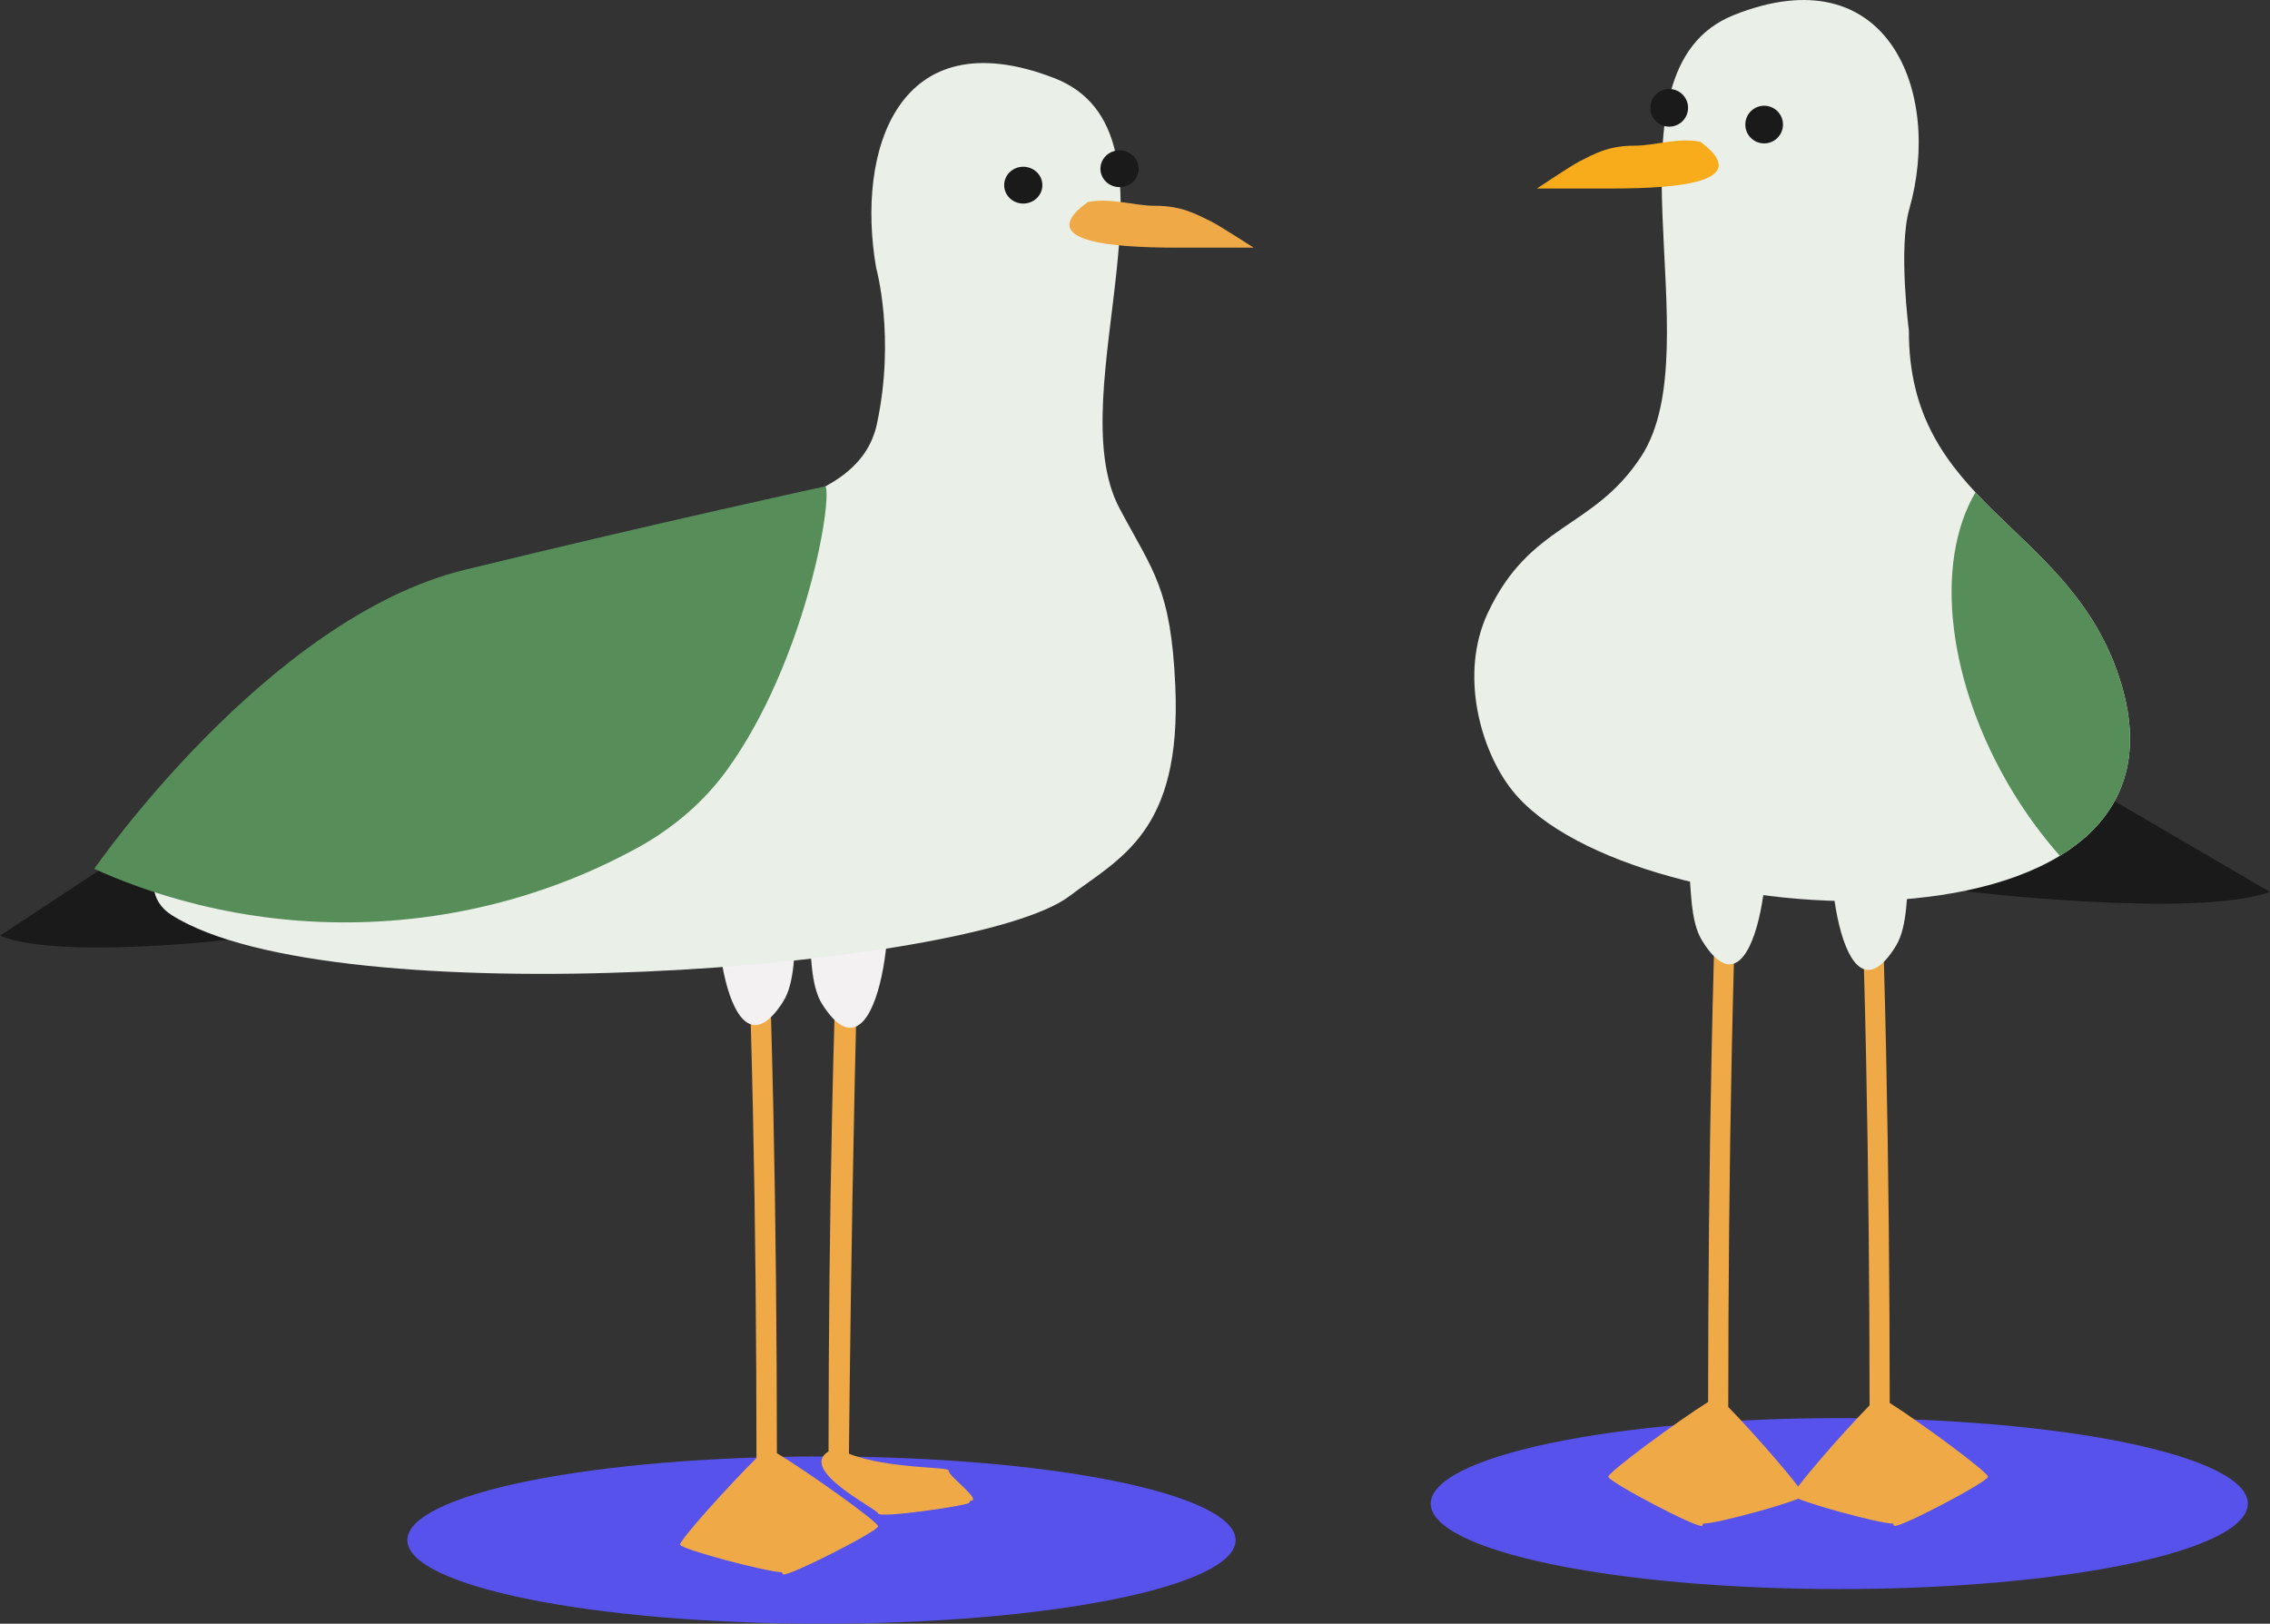<svg xmlns="http://www.w3.org/2000/svg" id="Calque_2" data-name="Calque 2" viewBox="0 0 1285.64 919.83"><rect x="0" y="0" width="1285.64" height="919.83" fill="#333333" stroke="none"/><defs><style>      .cls-1 {        fill: #5752eb;      }      .cls-2 {        fill: #efaa47;      }      .cls-3 {        fill: #eaefe8;      }      .cls-4 {        fill: #f3f1f2;      }      .cls-5 {        fill: #568d58;      }      .cls-6 {        fill: #1a1a1a;      }      .cls-7 {        fill: #f8ac1b;      }    </style></defs><g id="Calque_8" data-name="Calque 8"><g><path class="cls-1" d="M230.69,872.47c0,26.17,105.03,47.37,234.55,47.37s234.57-21.2,234.57-47.37c0-12.57-24.72-24.61-68.71-33.51-43.97-8.89-103.63-13.87-165.86-13.87s-121.86,4.98-165.86,13.87c-43.97,8.89-68.69,20.94-68.69,33.51h0Z"></path><g><path class="cls-6" d="M0,530.11l131.9-87.17c7.66,28.56,14.21,57.76,20.03,86.87,0,0-114.2,15.45-151.93.29h0Z"></path><g><path class="cls-1" d="M1273.09,851.79c0,26.75-103.6,48.42-231.37,48.42s-231.4-21.67-231.4-48.42c0-12.85,24.38-25.16,67.78-34.25,43.38-9.09,102.23-14.18,163.61-14.18s120.21,5.09,163.61,14.18c43.38,9.09,67.76,21.4,67.76,34.25h0Z"></path><path class="cls-2" d="M1070.27,794.78c-.13-132.12-2.31-264.31-8.95-395.64l-11.39.74c6.64,131.44,8.82,263.84,8.94,396.25-15.11,15.33-44.32,48.87-43.57,51.11.91,2.75,49.33,16.04,56.91,15.9.23.71.43,1.14.59,1.26,2.34,1.69,52.79-24.74,53.12-27.82.24-2.44-38.42-30.92-55.64-41.81h0Z"></path><path class="cls-2" d="M978.82,797.03c.08-133.77,2.21-267.53,8.94-400.31l-11.39-.74c-6.7,132.2-8.85,265.25-8.96,398.24-16.73,10.43-56.78,39.87-56.52,42.37.32,3.08,50.77,29.51,53.1,27.82.15-.12.36-.55.59-1.26,7.53.16,56.02-13.15,56.92-15.9.73-2.2-27.36-34.51-42.68-50.21h0Z"></path><path class="cls-3" d="M956.14,487.46c1.84,15.16.87,34.01,7.78,45.27,31.27,50.89,43.35-56.18,33.25-79.48-14.53-33.55-49.73,4.48-41.03,34.21h0Z"></path><path class="cls-3" d="M1081.55,490.62c-1.86,15.16-.89,34.02-7.79,45.27-31.26,50.89-43.36-56.16-33.26-79.48,14.56-33.55,49.73,4.49,41.05,34.21h0Z"></path><path class="cls-6" d="M1285.64,505.31l-149.13-87.17c-8.66,28.56-16.07,57.76-22.64,86.87,0,0,129.11,15.45,171.77.29h0Z"></path><path class="cls-3" d="M1081.12,187.29s-6.09-46.78.23-68.84c19.01-66.51-12.46-144.59-99.35-109.93-79.14,31.58-11.2,187.07-52.57,250.18-27.2,41.51-62.77,37.28-86.81,88.57-16.27,34.72-4.09,77.78,13.73,100.34,66.78,84.51,404.56,103.63,342.41-68.19-30.07-83.11-117.96-94.28-117.64-192.12h0Z"></path><path class="cls-7" d="M963.06,80.32c-13.1-2.54-25.54,2.21-37.48,2.21-14.97,0-23.11,4.94-30.86,8.81-5.3,2.66-24.06,15.44-24.25,15.44-11.02,0,22.05,0,33.07,0,23.14,0,96.74,1.45,59.53-26.46h0Z"></path><path class="cls-6" d="M988.48,70.57c0,2.83,1.11,5.54,3.12,7.54,2,2.01,4.71,3.13,7.54,3.13,5.89,0,10.67-4.77,10.67-10.67s-4.79-10.67-10.67-10.67c-2.83,0-5.54,1.12-7.54,3.13-2.01,2-3.12,4.72-3.12,7.54h0Z"></path><path class="cls-6" d="M934.71,61.08c0,2.83,1.11,5.54,3.11,7.56,2.02,2,4.73,3.11,7.56,3.11,5.89,0,10.67-4.77,10.67-10.67s-4.79-10.67-10.67-10.67c-2.83,0-5.54,1.12-7.56,3.12-2,2-3.11,4.72-3.11,7.54h0Z"></path><path class="cls-5" d="M1118.82,278.89c27.56,29.6,62.98,53.6,79.95,100.54,18.32,50.67,1.86,84.71-32.15,105.41-9.92-11.25-19.01-23.62-26.97-36.76-36.39-60.26-44.75-128.27-20.82-169.19h0Z"></path></g><path class="cls-2" d="M469.25,822.23c.13-129.25,2.34-258.55,9.07-387.02l11.55.73c-6.74,128.58-9.06,387.61-9.06,387.61,22.15,8.68,57.27,7.32,56.51,9.51-.92,2.69,19.78,17.31,12.1,17.17-.23.7-.44,1.12-.6,1.23-2.37,1.66-51.21,8.88-51.52,5.87-.24-2.39-45.5-24.46-28.05-35.11h0Z"></path><path class="cls-2" d="M428.44,825.98c-.08-130.86-2.24-261.7-9.06-391.59l11.55-.72c6.79,129.32,8.97,259.47,9.08,389.57,16.96,10.21,57.56,39.01,57.3,41.44-.33,3.01-51.46,28.87-53.83,27.21-.16-.11-.36-.54-.6-1.23-7.63.15-56.79-12.86-57.7-15.56-.74-2.15,27.73-33.75,43.27-49.11h0Z"></path><path class="cls-4" d="M451.43,523.15c-1.87,14.83-.89,33.27-7.89,44.28-31.69,49.78-43.94-54.96-33.7-77.75,14.73-32.82,50.41,4.38,41.59,33.47h0Z"></path><path class="cls-4" d="M457.82,524.7c1.88,14.83.9,33.28,7.9,44.28,31.69,49.78,43.96-54.93,33.72-77.75-14.76-32.82-50.41,4.4-41.61,33.47h0Z"></path><path class="cls-3" d="M496.21,151.71c-11.56-66.86,12.63-141.44,100.71-107.54,80.22,30.89,2.13,177.9,37.13,243.81,18.98,35.75,29.11,44.97,31.6,100.69,3.7,82.75-31.6,97.49-59.98,119-55.15,41.79-417.44,68.71-508.56,10.65-49.57-31.59,90.14-158.81,210.98-196.45,99.01-30.84,177.75-31.28,188.57-81.76,10.56-49.29-.45-88.39-.45-88.39Z"></path><path class="cls-2" d="M616.14,114.41c13.28-2.49,25.89,2.16,38,2.16,15.17,0,23.43,4.83,31.29,8.62,5.37,2.6,24.39,15.1,24.58,15.1,11.17,0-22.35,0-33.52,0-23.46,0-98.06,1.42-60.35-25.89h0Z"></path><path class="cls-6" d="M590.36,104.88c0,2.77-1.13,5.42-3.17,7.38-2.03,1.97-4.78,3.06-7.65,3.06-5.97,0-10.82-4.67-10.82-10.43s4.85-10.43,10.82-10.43c2.87,0,5.61,1.1,7.65,3.06,2.04,1.95,3.17,4.62,3.17,7.38h0Z"></path><path class="cls-6" d="M644.87,95.59c0,2.77-1.13,5.42-3.15,7.39-2.05,1.95-4.79,3.04-7.66,3.04-5.97,0-10.82-4.67-10.82-10.43s4.85-10.43,10.82-10.43c2.87,0,5.61,1.1,7.66,3.06,2.02,1.95,3.15,4.62,3.15,7.38h0Z"></path><path class="cls-5" d="M467.62,275.47s-92.44,19.98-204.36,47.31c-111.93,27.33-209.89,169.44-209.89,169.44,25.9,11.69,81.27,32.72,154.43,30.1,70.66-2.54,122.65-25.88,147.58-39.03,15.33-7.76,38.35-22.16,56.38-47.11,43.58-60.3,59.58-150.38,55.86-160.7Z"></path></g></g></g></svg>